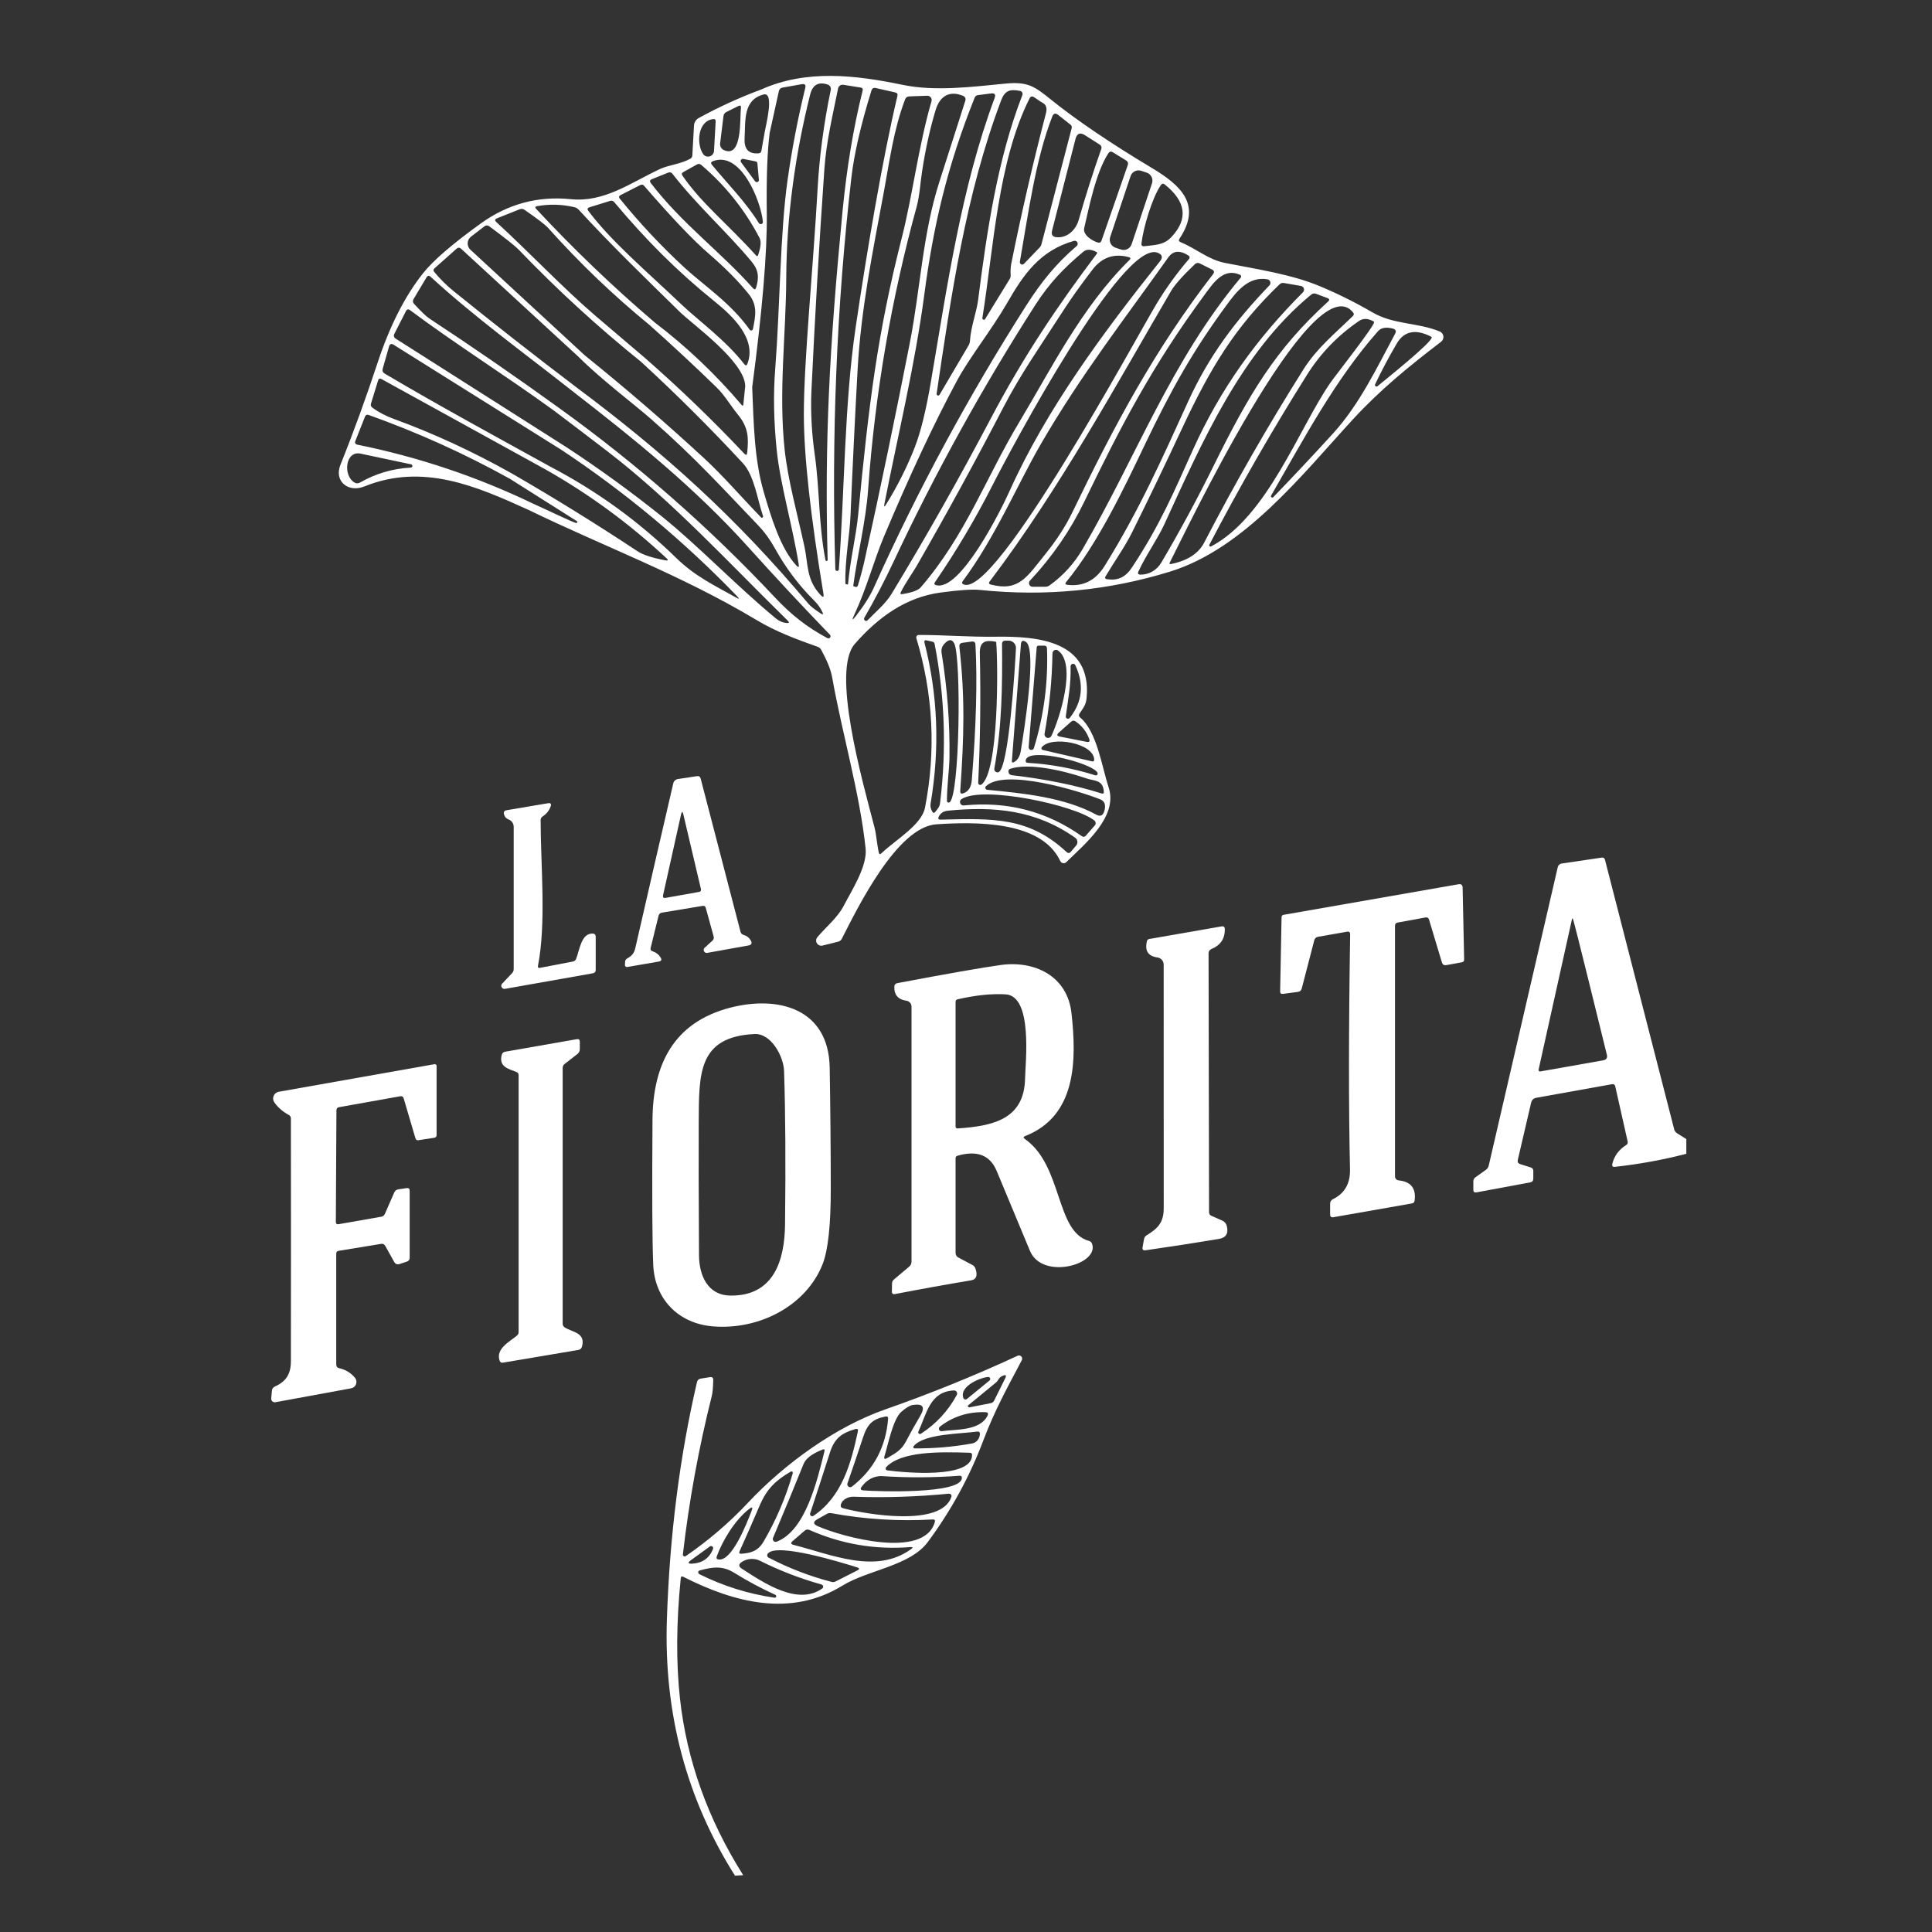 <svg xmlns="http://www.w3.org/2000/svg" xmlns:xlink="http://www.w3.org/1999/xlink" id="Layer_1" x="0px" y="0px" viewBox="0 0 2000 2000" style="enable-background:new 0 0 2000 2000;" xml:space="preserve"><rect x="0" y="0" width="2000" height="2000" fill="#333333" stroke="none"/><style type="text/css">	.st0{fill:#FFFFFF;}</style><g>	<path class="st0" d="M683.79,991.1c-1.96-3.11-4.71-5.22-8.26-6.34c-1.76-0.54-2.42-1.71-1.98-3.5l8.16-33.2  c0.44-1.86,1.6-2.96,3.5-3.29l42.12-6.99c1.72-0.3,2.82,0.39,3.29,2.08l8.11,29.45c0.51,1.76,0.08,3.26-1.27,4.51l-8.06,7.35  c-0.72,0.7-1.05,1.71-0.9,2.7c0.26,1.69,1.85,2.84,3.53,2.57l42.78-7.7c3.18-0.57,3.99-2.26,2.43-5.07  c-1.69-2.97-4.16-4.92-7.4-5.83c-1.76-0.47-2.86-1.59-3.29-3.34l-41.21-158.44c-0.54-2.06-1.84-2.92-3.9-2.58l-19.72,2.99  c-2.36,0.36-4.25,2.13-4.76,4.46c-13.35,57.44-26.41,114.12-39.18,170.04c-1.42,6.28-3.65,8.36-8.82,11.45  c-1.32,0.81-1.94,1.99-1.88,3.55c0.03,0.68,0,1.4-0.1,2.18c-0.24,2.26,0.76,3.19,2.99,2.79l31.88-5.52  C684.67,994.94,685.31,993.5,683.79,991.1z M686.42,926.68l18.6-83.53c0.78-3.45,1.57-3.46,2.38-0.05l18.2,77.19  c0.41,1.72-0.27,2.74-2.03,3.04l-34.47,6.13C686.81,929.88,685.92,928.95,686.42,926.68z"></path>	<path class="st0" d="M613.24,966.42c-11.66-0.15-13.33,17.38-16.78,26.05c-0.64,1.62-1.82,2.6-3.55,2.94l-33.86,6.49  c-1.76,0.34-2.47-0.37-2.13-2.13c8.72-44.65,2.74-104.31,2.74-150.78c0-1.62,0.69-2.89,2.08-3.8c4.02-2.64,6.79-6.12,8.31-10.44  c0.91-2.64-0.02-3.72-2.79-3.24l-42.88,7.25c-2.3,0.41-3.19,1.74-2.69,4c0.61,2.7,2.26,4.58,4.97,5.63  c3.08,1.19,5.12,4.17,5.12,7.5v147.29c0,1.62-0.57,3.04-1.72,4.26l-10.24,10.85c-0.72,0.74-1.03,1.77-0.84,2.78  c0.33,1.74,2.02,2.9,3.78,2.59l91.03-16.12c1.93-0.37,2.89-1.52,2.89-3.45v-34.21C616.68,967.57,615.53,966.42,613.24,966.42z"></path>	<path class="st0" d="M1736.19,1173.21c-1.59-0.98-2.62-2.38-3.09-4.21l-71.62-278.91c-0.47-1.79-1.64-2.55-3.5-2.28l-41.51,6.13  c-1.9,0.3-3.42,1.73-3.85,3.6l-71.46,308.97c-0.44,1.89-1.44,3.4-2.99,4.51l-10.8,7.7c-1.45,1.05-2.18,2.48-2.18,4.31v8.62  c0,2.2,1.08,3.09,3.24,2.69l55.6-10.34c2.16-0.41,3.24-1.71,3.24-3.9v-8.01c0-1.82-0.88-3.01-2.64-3.55l-10.95-3.45  c-2.16-0.68-2.99-2.11-2.48-4.31l13.89-59.5c0.55-2.46,2.52-4.35,5.02-4.82l78.56-14.09c1.89-0.34,3.04,0.42,3.45,2.28l12.82,56.97  c0.37,1.66-0.17,2.92-1.62,3.8c-7.5,4.7-12.25,11.17-14.24,19.41c-0.57,2.33,0.32,3.36,2.69,3.09c25.21-2.77,49.84-7.28,73.9-13.53  v-15.21L1736.19,1173.21z M1659.66,1097.64l-65.08,11.51c-0.21,0.04-0.42,0.04-0.62-0.01c-0.85-0.18-1.39-1.02-1.21-1.87  l34.62-156.01c0.1-0.41,0.35-0.54,0.76-0.41c0.86,0.2,32.03,128.18,35.28,140.95C1664.22,1095.09,1662.97,1097.03,1659.66,1097.64z  "></path>	<path class="st0" d="M1509.79,915.38l-180.99,31.63c-1.42,0.24-2.13,1.08-2.13,2.53l-1.47,76.74c-0.03,1.99,0.95,2.85,2.94,2.58  l15.51-2.08c2.06-0.27,3.36-1.42,3.9-3.45l12.97-49.92c0.54-2.06,1.86-3.28,3.95-3.65l30.01-5.27c2.16-0.41,3.23,0.51,3.19,2.74  c-1.55,98.16-1.6,179.27-0.15,243.33c0.34,14.6-5.54,24.87-17.64,30.82c-1.96,0.95-2.94,2.52-2.94,4.71v11.05  c0,2.33,1.17,3.29,3.5,2.89l81.09-14.24c1.72-0.27,2.69-1.27,2.89-2.99c1.66-12.64-3.87-19.6-16.57-20.88  c-2.13-0.21-3.76-1.99-3.75-4.11v-259.5c0-1.86,0.91-2.96,2.74-3.29l28.84-5.27c1.86-0.34,3.07,0.41,3.65,2.23l13.33,44.3  c0.71,2.3,2.25,3.23,4.61,2.79l15.97-2.89c1.66-0.3,2.47-1.3,2.43-2.99l-1.57-74.25C1514.03,916.06,1512.59,914.87,1509.79,915.38z  "></path>	<path class="st0" d="M1265.24,1263.53l-11.2-4.92c-1.62-0.71-2.43-1.94-2.43-3.7l-0.51-268.02c0-2.16,1.01-3.67,3.04-4.51  c9.33-3.82,13.92-10.66,13.79-20.53c-0.03-2.3-1.18-3.24-3.45-2.84l-74.81,13.03c-1.28,0.24-2.08,0.98-2.38,2.23  c-2.4,9.97,1.23,15.59,10.9,16.88c3.7,0.53,6.45,3.69,6.44,7.4c0,84.17,0.02,168.3,0.05,252.41c0,14.5-6.23,20.88-17.64,27.77  c-1.52,0.91-2.43,2.23-2.74,3.95l-1.52,8.41c-0.44,2.47,0.61,3.53,3.14,3.19c25.34-3.65,50.63-7.57,75.87-11.76  c7.43-1.25,10.15-5.74,8.16-13.48C1269.31,1266.59,1267.57,1264.55,1265.24,1263.53z"></path>	<path class="st0" d="M1127.48,1284.66c-35.07-9.33-27.06-78-66.6-105.63c-1.72-1.22-1.6-2.21,0.36-2.99  c53.22-20.78,53.37-78.51,47.95-127.32c-4.31-38.57-38.32-54.54-73.14-49.77c-19.06,2.64-54.77,8.9-107.15,18.8  c-1.96,0.37-2.99,1.55-3.09,3.55c-0.34,8.55,3.84,13.43,12.52,14.65c3.03,0.43,5.28,3.05,5.27,6.13V1306  c0,2.13-0.83,3.89-2.48,5.27l-15.76,13.28c-1.25,1.05-1.89,2.42-1.93,4.11l-0.15,8.26c-0.03,2.23,1.05,3.13,3.24,2.69  c26.19-5.07,52.47-9.82,78.86-14.24c5.37-0.91,6.84-4.97,4.41-12.16c-0.57-1.66-1.62-2.89-3.14-3.7l-14.5-7.7  c-1.96-1.05-2.94-2.67-2.94-4.87v-97.92c0-1.35,0.64-2.21,1.93-2.58c20.21-5.91,33.74-0.69,40.6,15.66  c11.56,27.61,23.04,55.19,34.47,82.77c12.72,30.71,72.38,14.19,64.22-7.5C1129.88,1285.96,1128.9,1285.07,1127.48,1284.66z   M991.44,1168.14c-1.49,0.1-2.23-0.59-2.23-2.08v-128.89c0-1.45,0.71-2.35,2.13-2.69c18.72-4.29,35.31-6,49.77-5.12  c28.18,1.77,20.43,70.1,20.02,87.38C1060.22,1158.56,1028.09,1165.71,991.44,1168.14z"></path>	<path class="st0" d="M738.02,1373.06c48.15,3.95,96.65-21.49,113.53-64.37c5.68-14.46,8.5-40.51,8.46-78.15  c-0.03-41.83-0.41-83.63-1.12-125.39c-1.06-61.33-53.47-74.81-103.04-61.99c-58.79,15.26-79.98,59.2-80.39,115.96  c-0.51,77.24-0.25,127.32,0.76,150.23C677.81,1345.48,702.8,1370.17,738.02,1373.06z M723.32,1161.7  c0.3-50.08-0.96-88.34,57.68-91.28c17.43-0.91,30.21,23.42,30.66,38.22c1.42,43.01,1.76,96,1.01,158.94  c-0.41,37.66-11.96,74.3-56.77,73.59c-23.52-0.41-32.13-21.03-32.29-41.61C723.26,1240.3,723.15,1194.34,723.32,1161.7z"></path>	<path class="st0" d="M584.6,1374.12c-1.42-0.91-2.13-2.2-2.13-3.85V1105.6c0-1.72,0.69-3.13,2.08-4.21l13.03-10.14  c1.76-1.35,2.64-3.14,2.64-5.37v-7.55c0-2.06-1.03-2.92-3.09-2.58l-74.15,12.98c-1.93,0.34-3.13,1.45-3.6,3.34  c-3.19,12.27,6.89,14.34,15.21,17.64c1.52,0.57,2.28,1.67,2.28,3.29v265.89c0,1.52-0.59,2.77-1.77,3.75  c-7.1,6.03-22.4,13.48-17.84,26.05c0.57,1.55,1.69,2.2,3.34,1.93l78.16-13.18c1.89-0.34,3.11-1.44,3.65-3.29  C606.55,1379.49,592.81,1379.34,584.6,1374.12z"></path>	<path class="st0" d="M449.73,1101.64l-161.12,28.54c-1.06,0.19-2.06,0.61-2.93,1.24c-3.17,2.3-3.88,6.74-1.58,9.91  c3.85,5.34,8.77,9.6,14.75,12.77c1.52,0.81,2.28,2.08,2.28,3.8c0.1,83.63,0.1,167.27,0,250.94c0,13.58-4.82,21.14-16.67,26.56  c-1.76,0.81-2.74,2.18-2.94,4.11l-0.76,8.11c-0.03,0.33-0.01,0.66,0.05,0.99c0.37,2.01,2.3,3.34,4.31,2.97l78.31-14.39  c1.15-0.2,2.23-0.71,3.13-1.45c2.86-2.38,3.25-6.63,0.87-9.49c-4.19-5.07-9.55-8.35-16.07-9.83c-2.2-0.47-3.29-1.84-3.29-4.11  v-114.55c0-1.66,0.81-2.62,2.43-2.89l43.94-7.2c1.93-0.34,3.38,0.35,4.36,2.08l9.22,16.52c1.28,2.3,3.18,3.04,5.68,2.23l7.5-2.48  c1.93-0.64,2.89-1.98,2.89-4v-69.34c0-2.16-1.06-3.07-3.19-2.74l-8.46,1.27c-2.06,0.3-3.5,1.39-4.31,3.24l-9.73,22.2  c-0.71,1.62-1.93,2.59-3.65,2.89l-44.2,7.75c-1.96,0.34-2.92-0.49-2.89-2.48l0.61-115.41c0-1.82,0.91-2.91,2.74-3.24l63.25-11.3  c1.89-0.34,3.11,0.41,3.65,2.23l12.11,41.16c0.47,1.66,1.55,2.35,3.24,2.08l16.32-2.53c1.59-0.27,2.38-1.2,2.38-2.79v-71.51  c0-0.11-0.01-0.23-0.03-0.34C451.73,1102.11,450.75,1101.45,449.73,1101.64z"></path>	<path class="st0" d="M1118.25,742.85c-1.52-1.25-1.74-2.69-0.66-4.31c4.11-6.18,6.64-8.87,7.3-16.37  c5.32-59-50.73-63.61-93.72-63.05c-29.04,0.41-53.52-1.88-80.18-1.82c-0.25,0-0.49,0.04-0.73,0.12c-1.34,0.42-2.08,1.84-1.66,3.18  c17.44,58.05,20.43,116.54,8.97,175.47c-3.55,17.94-30.06,32.94-45.16,47.29c-1.39,1.32-2.28,1.05-2.69-0.81  c-1.93-8.62-2.48-18.6-4.51-26.3C892,805.8,860.63,694.3,884.85,666.62c23.67-27.01,52.31-48.4,89.15-53.27  c19.19-2.57,32.69-3.45,40.5-2.64c67.38,6.99,132.93,0.68,196.65-18.96c76.74-23.62,136.8-100.4,189.15-157.37  c28.89-31.42,59-55.7,91.48-80.59c0.88-0.67,1.56-1.56,1.98-2.59c1.29-3.16-0.23-6.77-3.4-8.06c-22.91-9.48-47.59-6.89-69.79-19.87  c-17.64-10.27-35.82-19.31-54.54-27.12c-29.5-12.27-65.23-17.54-97.92-23.97c-17.54-3.5-29.29-14.6-45.97-21.49  c-1.86-0.78-2.23-1.99-1.12-3.65c23.31-34.92,1.82-54.94-28.74-73.24c-42.74-25.61-77.48-49.15-104.21-70.6  c-16.88-13.58-23.77-18.91-47.09-16.68c-34.16,3.29-72.63,8.36-106.54,1.32c-48.81-10.14-99.75-16.22-146.73,4.92  c-22.06,8.18-43.52,17.98-64.37,29.4c-2.87,1.58-4.73,4.51-4.92,7.75l-1.72,30.87c-0.07,1.66-0.83,2.87-2.28,3.65  c-9.88,5.42-22.5,6.44-31.22,10.54c-30.51,14.29-57.68,34.77-92.35,31.22c-34.03-3.45-65.08,4.93-93.16,25.14  c-29.29,21.12-49.2,38.28-59.71,51.49c-18.79,23.65-34.43,54.38-46.93,92.19c-11.81,35.78-24.58,71.11-38.62,106.13  c-6.89,17.13,8.16,29.14,24.68,22.45c60.57-24.53,116.02-0.3,169.84,24.18c78.91,38.32,158.13,67.31,236.14,114.04  c20.78,12.42,40.95,19.77,63.25,27.72c1.69,0.57,2.96,1.66,3.8,3.24c4.92,9.38,9.53,18.3,11.45,29.19  c10.39,58.24,28.18,117.89,34.47,176.23c1.98,18.3-14.14,43.13-22.5,59.2c-6.74,12.92-17.89,21.49-27.47,32.79  c-1.09,1.3-1.49,3.04-1.1,4.69c0.69,2.89,3.59,4.67,6.47,3.98l16.22-4.05c1.69-0.44,2.94-1.44,3.75-2.99  c16.27-31.88,57.12-115.81,97.92-118.5c39.23-2.58,108.46-4.16,128.23,38.01c0.19,0.41,0.45,0.78,0.76,1.1  c1.51,1.54,3.96,1.57,5.47,0.07c19.51-19.06,53.83-47.19,43.84-77.39C1140.7,793.89,1135.53,757.25,1118.25,742.85z M886.32,637.33  c-4.16,5.37-4.78,4.98-1.88-1.17c12.47-26.41,20.32-56.21,30.46-80.33c26.63-63.39,51.8-117.15,75.52-161.28  c13.18-24.53,36.04-52.96,52.1-80.79c17.13-29.8,34.01-54.33,69.23-64.42c1.15-0.32,2.38,0.06,3.16,0.96  c1.12,1.29,0.97,3.25-0.32,4.36c-21.49,18.5-36.19,36.49-52.56,62.09C1002.61,409.98,950.2,507,904.82,607.83  C900.9,616.62,894.74,626.45,886.32,637.33z M898.03,642.19c-0.66,0.62-1.64,0.75-2.44,0.34c-1.04-0.54-1.45-1.83-0.91-2.87  c10.95-19.02,21.12-38.54,30.51-58.54c43.08-91.84,92.01-180.42,146.78-265.74c14.5-22.61,29.75-38.22,49.42-54.74  c3.38-2.84,7.89-2.79,13.53,0.15c0.95,0.47,1.1,1.12,0.46,1.93c-41.05,54.49-75.87,106.28-109.83,170.7  c-32.34,61.33-66.46,121.66-102.38,180.99C916.78,625.01,906.65,633.27,898.03,642.19z M934.12,615.03  c-1.89,0.3-2.42-0.39-1.57-2.08c4.51-9.12,12.47-20.37,15.92-26.3c31.19-54.16,61.18-108.99,89.96-164.47  c18.19-35.12,37.81-62.65,62.44-100.91c8.14-12.6,18.2-26.69,30.16-42.27c9.7-12.6,22.15-16.89,37.35-12.87  c2.06,0.54,2.33,1.55,0.81,3.04c-49.87,49.21-81.45,113.63-114.04,167.76c-34.87,58.08-55.5,117.23-102.03,171.11  C950.45,611.11,944.12,613.44,934.12,615.03z M968.78,605.65c-1.62-0.51-1.96-1.45-1.01-2.84c21.9-31.9,41.61-65.06,59.15-99.49  c20.27-39.89,135.17-255.6,171.41-241.71c4.87,1.86,5.68,4.83,2.43,8.92c-58.74,73.64-117.59,153.01-155.95,238.42  C1036.45,527.65,993.67,613.41,968.78,605.65z M1481.66,348.58c0.23,0.13,0.39,0.35,0.46,0.61c1.01,4.76-49.27,44.91-56.11,50.58  c-0.5,0.41-1.19,0.49-1.76,0.2c-0.8-0.4-1.12-1.38-0.72-2.18c6.69-14.06,14.16-28.11,22.4-42.17  C1453.53,342.62,1465.44,340.27,1481.66,348.58z M1441.77,340.12c3.11,0.81,3.9,2.64,2.38,5.47  c-18.91,35.17-36.75,72.93-64.06,102.99c-20.21,22.17-40.88,44.21-62.04,66.14c-0.43,0.39-1.06,0.48-1.58,0.23  c-0.7-0.34-1-1.19-0.65-1.9c34.26-59.35,66.29-119.97,110.69-170.2C1429.72,339.24,1434.81,338.33,1441.77,340.12z M1422,332.77  c0.23,0.13,0.39,0.35,0.46,0.61c0.81,3.55-39.94,55.19-45.21,62.8c-32.29,46.48-65.18,138.87-123.57,169.49  c-0.38,0.19-0.83,0.19-1.2,0c-0.65-0.33-0.9-1.13-0.57-1.77c31.26-59.77,64.93-118.36,101.01-175.77  c14.09-22.4,32.1-41.04,54.03-55.9C1411.2,329.31,1416.22,329.49,1422,332.77z M1400.71,323.44c1.05,1.32,0.98,2.55-0.2,3.7  c-18.2,17.74-37.35,33.3-51.09,55.09c-36.8,58.39-71.08,118.21-102.84,179.47c-5.88,11.32-17.28,18.7-34.21,22.15  c-1.66,0.34-2.09-0.24-1.32-1.72C1223.98,557.6,1358.9,271.29,1400.71,323.44z M1362.45,304.18l11.66,4.36  c2.23,0.84,2.47,2.06,0.71,3.65c-54.49,49.57-81.9,95.89-118.65,170.35c-16.73,33.89-34.7,67.14-53.93,99.75  c-4.87,8.21-12.87,12.62-21.64,12.57c-2.4-0.03-3.09-1.13-2.08-3.29c7.81-16.98,19.77-33.5,26.81-48.81  c39.08-85.1,79.62-178.36,151.95-237.71C1358.83,303.76,1360.55,303.47,1362.45,304.18z M1324.48,294.45  c1.35-1.32,2.96-1.81,4.81-1.47l17.43,3.04c0.78,0.14,1.49,0.51,2.06,1.07c1.53,1.52,1.54,3.99,0.02,5.52  c-47.95,48-85.3,99.75-113.84,162.9c-19.16,42.47-33.81,77.6-63.1,121.84c-6.64,10.09-14.44,13.89-25.8,12.27  c-2.06-0.3-2.57-1.33-1.52-3.09c9.17-15.46,19.97-30.41,27.57-45.77c17.5-35.34,34.58-70.87,51.24-106.59  C1253.12,380.46,1278.51,338.7,1324.48,294.45z M1312.02,289.13c0.71,0.13,1.37,0.47,1.9,0.96c1.53,1.44,1.61,3.84,0.18,5.37  c-34.87,36.29-62.29,72.27-84.19,120.27c-26.61,58.34-49.82,111.15-86.31,169.99c-9.46,15.21-22.4,21.76-38.82,19.67  c-2.06-0.27-2.43-1.22-1.11-2.84c32.54-39.74,59.1-95.29,81.2-141.66c28.08-58.79,50.68-98.48,84.59-144.65  C1279.53,302.46,1292.1,285.68,1312.02,289.13z M1283.84,284.57c0.13,0.06,0.26,0.14,0.38,0.24c0.75,0.63,0.86,1.74,0.23,2.5  c-72.07,86.16-107.91,185.1-163.56,280.79c-8.79,15.1-20.21,27.71-34.26,37.81c-1.42,1.01-2.99,1.52-4.71,1.52h-12.87  c-1,0.01-1.96-0.37-2.68-1.06c-1.51-1.46-1.56-3.86-0.1-5.38c23.08-24.7,41.83-51.97,56.26-81.8  c36.64-75.67,69.44-139.63,125.54-215.51C1256.11,292.78,1267.01,276.66,1283.84,284.57z M1236.85,273.57  c1.59-1.52,3.35-1.79,5.27-0.81l12.52,6.23c2.33,1.15,2.7,2.75,1.11,4.81c-60.11,77.65-101.98,156.21-145.72,246.68  c-6.89,14.26-16.24,28.69-28.03,43.28c-18.8,23.31-27.17,38.93-56.31,31.37c-2.03-0.51-2.42-1.59-1.17-3.24  c71.97-94.83,134.26-209.27,187.89-300.86C1216.07,294.79,1224.21,285.63,1236.85,273.57z M1230.47,264.65  c0.08,0.05,0.16,0.11,0.23,0.18c0.95,0.83,1.05,2.27,0.22,3.22c-12.47,14.46-23.72,30.01-33.76,46.63  c-20.68,34.26-166.04,304.56-199.64,290.32c-1.76-0.74-2.06-1.88-0.91-3.4c33.35-44.75,57.32-101.16,80.03-140.44  c41.81-72.43,87.33-130.61,132.79-194.73C1214.43,259.4,1221.44,258.8,1230.47,264.65z M1205.73,190.96  c22.03,17.54,24.43,35.58,7.2,54.13c-8.21,8.87-16.83,8.31-28.23,9.78c-2.3,0.3-3.31-0.69-3.04-2.99  c1.77-15.71,10.95-47.19,20.12-60.36C1202.89,189.92,1204.21,189.74,1205.73,190.96z M1181.39,176.82l5.67,1.9  c4.57,1.53,7.03,6.47,5.5,11.03l-21.1,63.06c-1.53,4.57-6.47,7.03-11.03,5.5l-5.67-1.9c-4.57-1.53-7.03-6.47-5.5-11.03l21.1-63.06  C1171.89,177.75,1176.83,175.29,1181.39,176.82z M1151.96,157.61l13.68,8.41c1.93,1.18,2.52,2.86,1.77,5.02l-27.12,78  c-0.64,1.89-1.93,2.57-3.85,2.03c-5.52-1.57-15.76-7.86-14.09-14.9c4.61-19.31,11.76-57.27,25.04-77.55  C1148.58,156.79,1150.1,156.46,1151.96,157.61z M1123.27,140.02l15.41,9.83c1.39,0.89,1.98,2.63,1.42,4.21  c-8.48,24.02-16.27,48.49-23.37,73.39c-3.04,10.8-12.01,19.01-22.76,18.14c-4.33-0.34-5.95-2.62-4.87-6.84l24.23-94.83  C1114.86,138.04,1118.17,136.74,1123.27,140.02z M1089.31,120.61c1.28-3.28,3.31-3.84,6.08-1.67l12.72,10.04  c1.25,0.98,1.67,2.25,1.27,3.8l-31.27,120.07c-0.34,1.28-0.96,2.4-1.87,3.35l-16.22,16.88c-0.57,0.61-1.42,0.89-2.24,0.75  c-1.35-0.24-2.25-1.52-2.02-2.88C1064.37,222.08,1071.77,165.46,1089.31,120.61z M1070.56,100.69l6.94,4.71  c0.47,0.3,0.98,0.59,1.52,0.86c3.92,1.93,5.17,5.58,3.75,10.95c-13.41,51.46-25.36,103.24-35.83,155.35  c-0.78,3.92-1.01,7.87-0.71,11.86c0.14,1.62-0.22,3.13-1.06,4.51l-25.34,41.31c-0.33,0.54-0.95,0.82-1.57,0.73  c-0.86-0.13-1.45-0.93-1.32-1.79c11.56-71.46,15.97-161.99,48.81-227.22C1066.86,99.69,1068.46,99.27,1070.56,100.69z   M1055.96,94.1c0.2,0.04,0.4,0.09,0.59,0.17c1.64,0.65,2.44,2.52,1.79,4.19c-25.8,66.19-36.85,142.02-45.82,212.26  c-1.62,12.57-7.5,27.42-8.41,42.07c-0.1,1.72-0.59,3.33-1.47,4.81l-30.06,51.09c-0.34,0.55-0.96,0.85-1.6,0.76  c-0.89-0.12-1.51-0.94-1.39-1.82c15-101.62,30.16-206.89,66.8-303.75C1040.4,93.29,1045.82,92.17,1055.96,94.1z M1012.47,98.46  l13.43-1.72c3.82-0.51,5.07,1.05,3.75,4.66c-34.62,93.01-49.06,194.58-66.19,294.98c-4.9,28.65-10.34,50.72-16.32,66.19  c-7.94,20.44-17.89,40.31-29.85,59.6c-1.82,2.94-2.4,2.7-1.72-0.71c14.14-71.97,31.63-143.64,41.26-216.47  c9.48-72.02,23.92-133.4,52.1-203.8C1009.57,99.57,1010.75,98.66,1012.47,98.46z M997.17,99.32c1.87,0.77,2.82,2.87,2.18,4.82  c-9.56,29.97-18.48,57.83-26.76,83.58c-17.49,54.23-19.77,110.85-30.61,166.5c-14.66,74.94-30.21,149.72-46.63,224.33  c-2.03,9.22-4.44,18.38-7.25,27.47c-0.41,1.39-1.3,1.88-2.69,1.47c-0.47-0.17-0.95-0.32-1.42-0.46c-0.51-0.17-0.73-0.52-0.66-1.06  c4.61-33.5,12.98-66.14,15.36-99.39c7.16-99.21,23.92-196.81,50.28-292.8c3.04-11.15,3.7-24.58,5.73-37.46  c3.51-22.71,8.14-43.55,13.89-62.54C972.94,99.32,983.13,93.34,997.17,99.32z M856.82,87.51c2.31,0.75,3.68,3.12,3.19,5.52  c-7.23,34.84-11.78,68.98-13.63,102.43c-4.56,81.91-14.39,179.27-14.24,234.51c0.14,42.41,6.91,104.02,20.32,184.84  c0.54,3.45-0.39,3.9-2.79,1.37c-15.26-15.97-13.03-32.69-16.93-50.48c-7.25-33.4-17.08-68.63-20.48-100.25  c-6.39-60.11,1.42-118.14,1.67-178.15c0.3-63.2,9.38-128.23,24.78-189.56C841.23,87.78,847.26,84.37,856.82,87.51z M806.24,94.5  c0.47-2.16,1.79-3.45,3.95-3.85l19.82-3.5c3.18-0.54,4.38,0.74,3.6,3.85c-7.74,31.73-13.87,63.69-18.4,95.89  c-7.75,55.8-7.55,127.72-12.77,195.94c-1.99,25.61-1.45,53.34,1.62,83.17c3.65,35.48,16.47,78.56,22.81,118.5  c0.44,2.8-0.32,3.18-2.28,1.12c-16.73-17.64-26.81-51.9-33.81-75.77c-10.14-34.57-10.54-72.12-12.11-108.97  c10.54-79.81,15.58-139.68,15.1-179.62c-0.47-37.34,0.54-65.31,3.04-83.93L806.24,94.5z M785.61,231  c-13.63-21.95-32.18-40.45-48.66-60.42c-1.35-1.66-1.03-2.89,0.96-3.7c29.19-11.25,49.97,41.97,51.85,62.75  c0.08,0.83-0.31,1.62-1.01,2.06C787.71,232.35,786.3,232.04,785.61,231z M770.81,142.5c1.06-17.23-1.83-38.98,19.46-44.65  c11.91-3.4,2.28,32.79,1.47,38.22l-3.55,20.02c-0.27,1.66-1.23,2.53-2.89,2.64C773.85,159.58,770.15,153.25,770.81,142.5z   M769.29,164.5l12.98,2.58c0.95,0.18,1.68,0.96,1.77,1.93l1.57,17.18c0.07,0.75-0.25,1.48-0.85,1.93  c-0.96,0.73-2.32,0.55-3.06-0.41l-14.6-19.82c-0.34-0.48-0.47-1.07-0.36-1.65C766.97,165.06,768.11,164.28,769.29,164.5z   M748.92,120.25c0.24-1.96,1.25-3.4,3.04-4.31l12.27-6.13c2.13-1.08,3.06-0.44,2.79,1.93c-1.27,10.54,1.67,52.61-17.74,43.59  c-2.63-1.23-4.16-4.01-3.8-6.89L748.92,120.25z M738.27,123.29c1.82-0.2,2.69,0.63,2.58,2.48l-1.72,30.56  c-0.12,1.89-1.09,3.62-2.65,4.7c-2.81,1.95-6.66,1.25-8.6-1.56C720.69,148.99,722.21,125.12,738.27,123.29z M707.36,178.13  l14.09-7.86c1.62-0.88,3.13-0.73,4.51,0.46c25.04,21.36,45.14,46.54,60.31,75.57c1.86,3.58,1.37,9.48-1.47,17.69  c-0.44,1.39-1.15,1.54-2.13,0.46c-29.14-32.39-56.21-53.57-76.18-82.62C705.41,180.31,705.7,179.08,707.36,178.13z M674.82,185.48  l16.78-6.74c1.86-0.74,3.4-0.32,4.61,1.27c25.09,32.34,55.5,59.25,81.6,90.52c7.6,9.07,8.11,16.57,4.92,27.17  c-0.64,2.13-1.71,2.37-3.19,0.71c-33.45-37.76-73.39-66.55-105.83-108.92C672.32,187.66,672.69,186.33,674.82,185.48z   M642.43,201.95l20.48-10.44c1.45-0.74,2.72-0.49,3.8,0.76c28.42,32.84,50.7,56.24,66.85,70.2c17.54,15.14,31.51,29.3,41.92,42.47  c8.97,11.45,6.59,22.76,3.9,35.78c-0.1,0.42-0.35,0.79-0.69,1.05c-0.81,0.6-1.95,0.42-2.55-0.39  c-19.46-27.52-47.59-45.97-67.21-64.01c-24.16-22.27-46.6-46.17-67.31-71.72C640.37,204.1,640.64,202.87,642.43,201.95z   M610.25,214.57l21.29-6.59c1.69-0.54,3.13-0.12,4.31,1.27c33.05,39.38,64.77,71.21,104,102.89c18.6,15,43.59,38.57,33.91,64.32  c-0.81,2.16-1.93,2.31-3.35,0.46c-18.5-24.07-48.15-45.82-63.46-60.36c-40.39-38.27-74.4-66.95-97.92-98.28  C607.68,216.48,608.08,215.25,610.25,214.57z M555.96,213.41c12.94-2.3,25.8-1.94,38.57,1.06c1.79,0.41,3.31,1.28,4.56,2.64  c33.91,36.9,68.68,70.5,104.51,105.63c13.53,13.28,67.36,51.39,67.87,76.89l-1.93,18.85c-0.17,1.69-0.79,1.89-1.88,0.61  c-26.86-31.66-56.85-60.11-89.96-85.35c-43.11-36.76-84-75.92-122.65-117.49C553.63,214.73,553.94,213.78,555.96,213.41z   M514.66,225.93l23.26-9.28c1.79-0.71,3.48-0.52,5.07,0.56c13.35,9.22,21.51,15.49,24.48,18.8  c32.37,36.19,67.36,69.67,104.97,100.46c23.62,21.05,46.78,42.61,69.49,64.67c8.36,8.16,14.34,18.75,21.89,27.98  c10.85,13.28,11.3,23.72,9.68,39.43c-0.27,2.6-1.3,2.94-3.09,1.01c-32.74-34.74-67.02-67.76-102.84-99.09  c-17.1-14.46-34.16-28.99-51.19-43.59c-34.36-29.5-67.66-64.93-102.48-96.91C511.97,228.23,512.22,226.87,514.66,225.93z   M487.59,244.98l13.89-10.69c1.66-1.25,3.31-1.27,4.97-0.05c16.49,12.16,26.73,20.31,30.71,24.43  c39.67,41.29,81.8,79.89,126.41,115.81c36.56,33.59,71.7,68.58,105.42,104.97c11.96,12.87,15.21,38.27,20.93,54.89  c0.11,0.42,0,0.87-0.29,1.19c-0.47,0.52-1.27,0.55-1.79,0.08c-19.92-20.58-39.08-42.88-59.2-61.48  c-39.87-36.76-80.92-72.16-123.16-106.18l-118.5-109.43c-0.36-0.34-0.7-0.7-1-1.09C482.99,253.55,483.71,247.98,487.59,244.98z   M449.83,277.73l22.81-20.27c1.59-1.39,3.16-1.37,4.71,0.05l121.59,111.91c23.62,23.62,56.66,48.25,75.37,64.67  c46.02,40.45,74.61,72.28,110.44,109.63c6.66,6.96,12.47,14.93,17.43,23.92c11.25,20.31,24.65,38.17,40.19,53.57  c4.16,4.12,7.2,8.36,9.12,12.72c0.91,2.16,0.39,2.6-1.57,1.32c-6.56-4.26-10.85-7.6-12.87-10.04  c-76.23-90.62-148.86-155.85-240.44-224.33c-42.71-32.4-84.91-65.45-126.61-99.14c-7.47-6.01-14.29-12.76-20.48-20.22  C448.41,280.18,448.51,278.91,449.83,277.73z M425.05,484.06c-18.75,1.05-36.24,6.22-52.46,15.51c-1.89,1.05-3.77,1.03-5.63-0.05  c-12.21-7.3-9.48-33.35,6.39-29.9c16.62,3.58,33.94,7.25,51.95,11c0.95,0.07,1.67,0.9,1.6,1.85  C426.83,483.42,426,484.13,425.05,484.06z M596.71,541.43c-1.27,0.61-35.53-16.02-44.65-19.97  c-58.02-27.91-118.67-48.28-181.96-61.12c-2.33-0.47-3.06-1.81-2.18-4l9.93-25.04c0.74-1.79,2.03-2.37,3.85-1.72  c50.68,18.08,99.44,40.12,146.27,66.14l68.88,43.54C598.15,540.07,598.1,540.79,596.71,541.43z M688.81,580.06  c-13.62-2.53-23.25-5.68-28.89-9.43c-42.71-28.28-86.26-55.23-130.66-80.84c-40.38-22.61-80.84-41.29-121.39-56.06  c-8.58-3.11-16.07-7.05-22.45-11.81c-1.45-1.08-1.91-2.48-1.37-4.21l7.35-23.82c0.57-1.96,1.76-2.45,3.55-1.47l169.79,93.56  c45.28,25.61,87.01,56.24,125.19,91.89C692.05,579.84,691.68,580.56,688.81,580.06z M761.69,618.42  c-22.6-12.72-42.22-21.84-61.68-40.85c-38.62-37.71-81.96-69.15-130-94.32c-57.78-31.88-114.95-62.9-171.77-96.5  c-1.99-1.18-2.67-2.91-2.03-5.17l6.49-22.76c0.78-2.8,2.4-3.43,4.87-1.88L581.2,465.71c66.02,43.82,126.56,94.24,181.6,151.24  C765.78,620.03,765.41,620.52,761.69,618.42z M814.3,644.93c-4.05-0.37-7.77-1.96-11.15-4.76  c-40.75-33.65-81.65-76.43-117.59-105.22c-31.86-25.54-64.89-49.54-99.09-71.97L409.79,350.66c-2.09-1.32-2.58-3.07-1.47-5.27  l11.91-23.31c1.01-2.03,2.43-2.37,4.26-1.01c48.66,36.29,100,68.37,149.11,104.1c18.65,14.09,37.27,28.26,55.85,42.52  C696.61,519.44,755.1,583.3,815.47,642.5C817.39,644.39,817,645.2,814.3,644.93z M859.41,659.85c-0.68,1.03-2.06,1.32-3.09,0.64  c-20.83-11.2-36.85-23.62-54.33-42.27c-68.02-72.44-142.39-137.71-223.11-195.79c-44.06-31.86-88.83-62.75-134.31-92.65  c-3.28-2.13-8.58-7.2-15.91-15.21c-1.42-1.55-1.59-3.23-0.51-5.02l13.33-22.35c1.18-1.99,2.62-2.21,4.31-0.66  c46.33,42.52,97.47,79.37,146.83,118.35c64.62,50.08,126.81,100.15,181.85,161.33c27.61,30.68,55.79,60.92,84.54,90.72  C859.85,657.68,860.02,658.92,859.41,659.85z M856.77,579.75c-0.03,0.46-0.34,0.86-0.79,1c-0.59,0.18-1.21-0.15-1.39-0.74  c-7.3-36.64-5.93-73.29-11.25-110.03c-2.94-20.32-4.31-43.89-3.4-64.37c3.62-77.04,8.11-154.03,13.48-230.97  c1.98-28.18,8.62-55.45,14.19-83.17c0.51-2.47,2.88-4.11,5.37-3.7l17.89,2.84c1.89,0.27,2.6,1.33,2.13,3.19  c-9.53,38.18-16.49,80.03-20.88,125.54C858.4,362.62,853.58,456.18,856.77,579.75z M866.53,591.08c-1.01-0.01-1.81-0.84-1.8-1.85  c-4.16-137.49,1.37-272.49,16.57-405.02c2.84-24.63,9.76-54.77,20.78-90.42c0.71-2.3,2.25-3.18,4.61-2.64l19.97,4.51  c2.03,0.44,2.8,1.67,2.33,3.7c-15.56,65.48-32.03,163.46-43.28,239.94c-11.66,78.97-11.3,167.41-17.33,249.97  C868.37,590.29,867.54,591.09,866.53,591.08z M875.17,604.03c-0.71-23.92,4.46-49.97,5.27-70.25  c2.13-50.41,4.58-100.81,7.35-151.19c3.5-62.75,15.76-122.5,27.17-183.93c6.13-33.05,9.98-63.86,21.95-95.69  c0.78-2.06,2.26-3.13,4.46-3.19l18.45-0.66c0.49-0.02,0.98,0.04,1.46,0.18c2.36,0.7,3.7,3.16,3,5.49  c-13.53,46.68-19.56,97.36-30.66,141.05C908.12,346,899.4,418.48,888.4,532.62c-2.13,22.3-8.36,47.39-10.44,71.62  c-0.07,0.74-0.46,1-1.17,0.76c-0.41-0.13-0.81-0.25-1.22-0.35C875.31,604.54,875.17,604.33,875.17,604.03z M1142.68,819.49  c0.14,1.79-0.66,2.42-2.38,1.88c-26.86-8.51-57.68-14.8-92.45-18.85c-2.33-0.27-3.63-1.45-3.9-3.55c-0.2-1.59,0.46-2.64,1.98-3.14  c18.19-6.08,52.66,1.01,78.71,9.98C1132.65,808.59,1141.82,806.92,1142.68,819.49z M1136.14,799.97c0.2,0.44,0.23,0.95,0.08,1.41  c-0.32,1.01-1.38,1.56-2.36,1.23c-22.74-7.2-46.05-11.51-69.94-12.92c-1.66-0.1-2.37-0.96-2.13-2.58  C1064.02,772.71,1131.43,789.99,1136.14,799.97z M1132.7,786.19c0.07,1.69-0.71,2.33-2.33,1.93l-50.94-11.76  c-0.29-0.06-0.55-0.2-0.77-0.39c-0.74-0.64-0.83-1.76-0.19-2.5C1088.6,761.35,1132.09,769.31,1132.7,786.19z M1127.58,765.05  c0.88,2.43,0.03,3.41-2.53,2.94l-27.88-5.47c-3.11-0.64-3.48-2.01-1.11-4.11l12.77-11.35c1.45-1.28,2.96-1.39,4.51-0.3  C1120.13,751.38,1124.87,757.48,1127.58,765.05z M1109.74,687.4c1.29-0.62,2.83-0.07,3.45,1.22c9.22,19.9,7.3,38.08-5.78,54.54  c-0.52,0.64-1.34,0.97-2.16,0.86c-1.27-0.17-2.14-1.33-1.95-2.58c2.53-18.35,5.42-32.79,4.97-51.65  C1108.25,688.77,1108.82,687.84,1109.74,687.4z M1090.2,674.25c1.18-1.64,3.46-2.01,5.09-0.83c19.51,14.04,1.82,69.89-6.84,88.29  c-0.72,1.59-2.44,2.48-4.16,2.13c-2.03-0.41-3.35-2.38-2.94-4.42c5-27.57,7.72-55.28,8.16-83.12  C1089.53,675.57,1089.77,674.85,1090.2,674.25z M1075.07,668.35h5.73c1.96,0,2.97,0.96,3.04,2.89  c1.28,35.34-3.24,69.76-13.58,103.24c-0.4,1.17-1.52,1.93-2.75,1.88c-1.54-0.06-2.73-1.36-2.67-2.9l8.36-103.4  C1073.25,669.1,1074.07,668.34,1075.07,668.35z M1061.99,664.44c11.61,7.3-1.67,90.88-5.32,113.08c-0.95,5.78-3.38,9.63-7.3,11.56  c-1.35,0.68-1.98,0.25-1.88-1.27l9.33-120.73C1057.09,663.33,1058.82,662.45,1061.99,664.44z M1037.31,666.78  c0-2.4,1.18-3.6,3.55-3.6h3.24c0.12,0,0.24,0,0.36,0.01c4.19,0.2,7.44,3.75,7.24,7.95c-0.66,14.95-7.3,126-18.3,128.33  c-0.43,0.08-0.87,0.09-1.3,0.01c-1.87-0.34-3.11-2.12-2.76-3.96C1037.21,752.08,1037.71,710.26,1037.31,666.78z M1014.3,676.36  c-0.25-12.16,5.63-14.14,16.37-12.06c0.41,0.07,0.61,0.27,0.61,0.61c1.93,23.06,2.84,133.7-15.26,147.24  c-0.4,0.3-0.89,0.44-1.39,0.42c-1.17-0.06-2.07-1.07-2.01-2.24C1014.79,765.54,1015.35,720.89,1014.3,676.36z M996.36,665.41  l9.53-1.27c2.47-0.34,3.77,0.73,3.9,3.19c2.03,37.64,0.76,84.41-3.8,140.29c-0.57,7.37-3.56,11.93-8.97,13.68  c-2.16,0.68-3.16-0.12-2.99-2.38c3.9-56.06,5.07-96.2-0.86-149.37C992.89,667.13,993.96,665.75,996.36,665.41z M977.35,666.73  c4.6-5.14,8.08-5.37,10.44-0.71c7.45,14.5,5.83,158.39-4.92,164.62c-0.26,0.15-0.54,0.23-0.84,0.23c-0.95,0.01-1.73-0.75-1.75-1.7  c-0.1-14.95,2.38-31.68,2.58-44.4c0.57-35.51-2.15-71.85-8.16-109.02C974.17,672.51,975.14,669.19,977.35,666.73z M968.38,840.27  c-1.25,1.66-2.37,1.59-3.35-0.2c-1.59-2.77-2.15-5.56-1.67-8.36c9.63-56.87,7.52-112.33-6.34-166.4c-0.51-2.06,0.29-2.86,2.38-2.38  l5.98,1.37c1.15,0.27,1.84,0.98,2.08,2.13c10.58,54.13,12.48,108.97,5.73,164.52C972.64,835.6,970.96,836.72,968.38,840.27z   M1114.04,875.24l-5.42,6.44c-1.42,1.69-2.94,1.79-4.56,0.3c-38.82-36.09-75.47-34.87-130.26-33.5c-2.4,0.03-3.06-1.01-1.98-3.14  c1.83-3.65,5-5.69,9.53-6.13c47.39-4.66,90.83-0.86,131.68,28.03c0.13,0.09,0.26,0.19,0.38,0.29  C1115.72,869.48,1116,872.93,1114.04,875.24z M1133.36,854.46l-9.17,10.49c-1.35,1.55-2.86,1.72-4.51,0.51  c-36.32-25.61-76.94-36.17-121.84-31.68c-1.41,0.18-2.78-0.48-3.52-1.69c-1.04-1.7-0.5-3.91,1.19-4.95  c21.84-13.99,116.57,6.03,137.35,22.2c0.05,0.04,0.09,0.08,0.14,0.12C1134.47,850.74,1134.64,852.98,1133.36,854.46z   M1143.14,839.76c-1.39,4.66-4.19,5.83-8.41,3.5c-32.69-17.89-76.18-22.15-112.82-25.65c-0.52-0.05-1-0.29-1.35-0.67  c-0.83-0.87-0.79-2.25,0.09-3.08c19.51-18.5,95.74,4.61,118.45,13.68C1143.64,829.37,1145,833.44,1143.14,839.76z"></path>	<path class="st0" d="M1053.33,1403.52c-44.87,20.75-90.52,39.25-136.95,55.5c-51.04,17.84-104.05,56.06-141.91,96.45  c-19.43,20.71-40.95,39.18-64.57,55.4c-0.4,0.27-0.88,0.39-1.35,0.33c-1.05-0.13-1.78-1.07-1.64-2.1  c6.39-55.28,16.37-110,29.96-164.17c0.81-3.18,1.3-8.6,1.47-16.27c0.07-2.43-1.1-3.45-3.5-3.04l-9.43,1.52  c-2.13,0.34-3.43,1.55-3.9,3.65c-17.94,77.17-28.33,159.22-31.17,246.12c-3.14,97.04,20.36,185.3,70.5,264.77l8.51-0.51  c-36.63-58.08-58.46-119.12-65.48-183.12c-4.05-37-3.77-78.48,0.86-124.43c0.17-1.66,1-2.11,2.48-1.37  c52.66,26.66,111.1,42.22,164.82,9.22c26.56-16.37,70.05-20.32,88.49-45.26c24.13-32.57,43.3-67.7,57.53-105.37  c11.81-31.27,25.14-55.14,39.69-82.72c0.53-0.96,0.55-2.11,0.07-3.09C1056.99,1403.38,1054.98,1402.7,1053.33,1403.52z   M1022.92,1425.46c0.66-0.06,1.31,0.21,1.72,0.73c0.71,0.88,0.57,2.18-0.31,2.92l-23.37,19.11c-0.22,0.18-0.46,0.32-0.73,0.42  c-1.22,0.43-2.55-0.21-2.97-1.43C992.91,1434.89,1015.26,1425.87,1022.92,1425.46z M987.59,1439.4c0.55-0.02,1.1,0.11,1.58,0.36  c1.53,0.81,2.12,2.71,1.3,4.25c-8.89,16.46-21.24,29.84-37.05,40.14c-0.57,0.41-1.32,0.47-1.93,0.14  c-0.89-0.47-1.23-1.58-0.75-2.47C959.21,1463.98,962.35,1440.42,987.59,1439.4z M944.96,1454.4c10.51-1.59,13.06,2.2,7.65,11.35  c-5.3,8.92-10.31,17.86-15,26.81c-4.71,8.92-11.05,12.06-19.11,16.78c-2.84,1.66-3.77,0.91-2.79-2.23  c3.65-11.76,8.72-38.06,17.33-45.62C937.95,1457.24,941.92,1454.88,944.96,1454.4z M916.78,1466.37c1.86-0.34,2.72,0.42,2.58,2.28  c-2.26,29.16-14.73,52.58-37.4,70.25c-0.8,0.63-1.87,0.8-2.83,0.47c-1.56-0.55-2.38-2.25-1.83-3.81  c5.61-16.15,11.05-32.22,16.32-48.2C897.98,1474.12,903.71,1468.75,916.78,1466.37z M885.41,1479.39c2.26-0.64,3.14,0.2,2.64,2.53  c-7.1,33.1-16.47,67.46-46.07,87.33c-0.56,0.36-1.25,0.46-1.88,0.26c-1.18-0.37-1.83-1.62-1.46-2.79  c7.03-21.29,13.87-42.34,20.53-63.15C863.87,1488.77,871.52,1483.4,885.41,1479.39z M851.55,1500.58c1.72-0.71,2.37-0.15,1.93,1.67  c-7.35,29.9-19.51,82.36-49.52,93.71c-0.71,0.27-1.49,0.26-2.18-0.04c-1.5-0.64-2.2-2.39-1.57-3.91  c11.15-26.32,21.68-51.78,31.58-76.38C834.12,1509.82,840.71,1504.8,851.55,1500.58z M786.47,1558.41  c7.45-17.38,16.67-26,32.13-35.02c0.34-0.2,0.74-0.25,1.11-0.14c0.75,0.22,1.18,1.01,0.97,1.76  c-7.13,24.94-17.18,48.52-30.16,70.75c-5.57,9.58-12.82,12.01-23.06,12.67c-2.06,0.14-2.67-0.74-1.82-2.64  C772.77,1589.98,779.72,1574.19,786.47,1558.41z M741.97,1611.22c5.73-15.91,18.65-37.66,33.76-49.32  c2.94-2.26,3.75-1.66,2.43,1.82c-5.78,15.31-20.88,52.76-34.31,50.63C741.96,1614.09,741.33,1613.04,741.97,1611.22z   M715.47,1614.92l19.36-14.04c0.61-0.44,1.4-0.53,2.09-0.25c1.12,0.45,1.66,1.72,1.21,2.84c-3.72,9.46-10.81,14.53-21.29,15.21  C712.07,1618.97,711.61,1617.72,715.47,1614.92z M801.78,1653.95c-27.3-3.99-53.27-12.13-77.9-24.43c-0.5-0.27-0.88-0.73-1.04-1.29  c-0.32-1.1,0.31-2.23,1.39-2.52c13.18-3.45,23.37-5.32,35.99,2.53c13.65,8.48,27.79,16.05,42.42,22.71  c0.64,0.29,1.01,0.96,0.91,1.66C803.44,1653.47,802.64,1654.07,801.78,1653.95z M851.2,1644.42c-25.6,17.99-60.16-5.68-83.07-20.38  c-3.78-2.4-3.78-4.81,0-7.25c5.27-3.4,12.57-4.16,18.8-1.01c20.17,10.14,41.34,18.3,63.51,24.48c0.53,0.14,0.99,0.46,1.31,0.91  C852.49,1642.22,852.25,1643.67,851.2,1644.42z M887.44,1625.72l-22.5,11.45c-1.32,0.64-2.69,0.78-4.11,0.41  c-22.74-5.91-44.5-14.31-65.28-25.19c-0.04-0.02-0.08-0.04-0.12-0.07c-1.23-0.72-1.63-2.33-0.89-3.58  c7.75-12.87,79.22,9.58,92.6,13.74C889.94,1623.32,890.04,1624.4,887.44,1625.72z M943.14,1603.67  c-36.39,26.41-82.72,5.47-121.79-4.46c-2.74-0.71-3.04-1.98-0.91-3.8l12.47-10.8c1.55-1.35,3.26-1.61,5.12-0.76  c33.21,14.66,67.98,20.56,104.31,17.69C945.13,1601.3,945.4,1602.01,943.14,1603.67z M967.72,1575.64  c-11.1,38.87-96.05,15.36-121.19,4.26c-4.93-2.2-5.05-4.6-0.36-7.2l9.88-5.58c1.35-0.74,2.8-0.98,4.36-0.71  c34.84,6.39,69.89,8.57,105.17,6.54C967.55,1572.85,968.26,1573.75,967.72,1575.64z M984.9,1549.49  c-10.44,31.68-88.85,18.04-112.26,11.81c-2.03-0.57-2.75-1.88-2.18-3.9c1.47-5.07,7.5-8.16,13.08-8.01  c32.57,1.15,65.48,0.1,98.73-3.14c0.35-0.04,0.71,0,1.05,0.11C984.62,1546.78,985.33,1548.18,984.9,1549.49z M893.82,1542.85  c-2.97-0.24-3.56-1.54-1.77-3.9c4.97-6.64,12.27-11.4,21.39-10.85c26.56,1.72,53.13,1.59,79.73-0.41c1.86-0.14,2.7,0.74,2.53,2.64  C994.18,1546.9,908.37,1544.01,893.82,1542.85z M918.51,1522.12c-0.39-0.06-0.76-0.23-1.05-0.5c-0.8-0.74-0.85-1.99-0.12-2.79  c15.46-16.47,54.54-16.02,86.67-14.95c1.52,0.07,2.28,0.84,2.28,2.33C1006.29,1531.24,935.79,1524.4,918.51,1522.12z   M1006.44,1494.24c-19.73,3.58-39.64,5.29-59.71,5.12c-0.29-0.01-0.56-0.1-0.79-0.28c-0.57-0.45-0.67-1.28-0.23-1.85  c10.19-13.23,50.08-12.92,65.69-15.26c2.16-0.34,3.16,0.59,2.99,2.79C1014.1,1489.12,1011.26,1493.33,1006.44,1494.24z   M1022.21,1465.61c-7.81,15.66-32.34,13.89-47.34,15.97c-0.9,0.11-1.79-0.25-2.36-0.96c-0.92-1.13-0.74-2.79,0.38-3.71  c13.58-10.54,29.28-15.56,47.09-15.05C1022.68,1461.92,1023.42,1463.17,1022.21,1465.61z M1040.55,1426.88l-11.4,22.96  c-0.74,1.52-1.94,2.43-3.6,2.74l-22.1,4.31c-0.24,0.07-0.46,0-0.66-0.2c-0.3-0.34-0.61-0.64-0.91-0.91c-0.24-0.24-0.24-0.46,0-0.66  l29.14-23.92c0.98-0.81,1.77-1.77,2.38-2.89c0.95-1.86,2.48-3.23,4.61-4.11C1041.26,1422.81,1042.11,1423.71,1040.55,1426.88z"></path></g></svg>